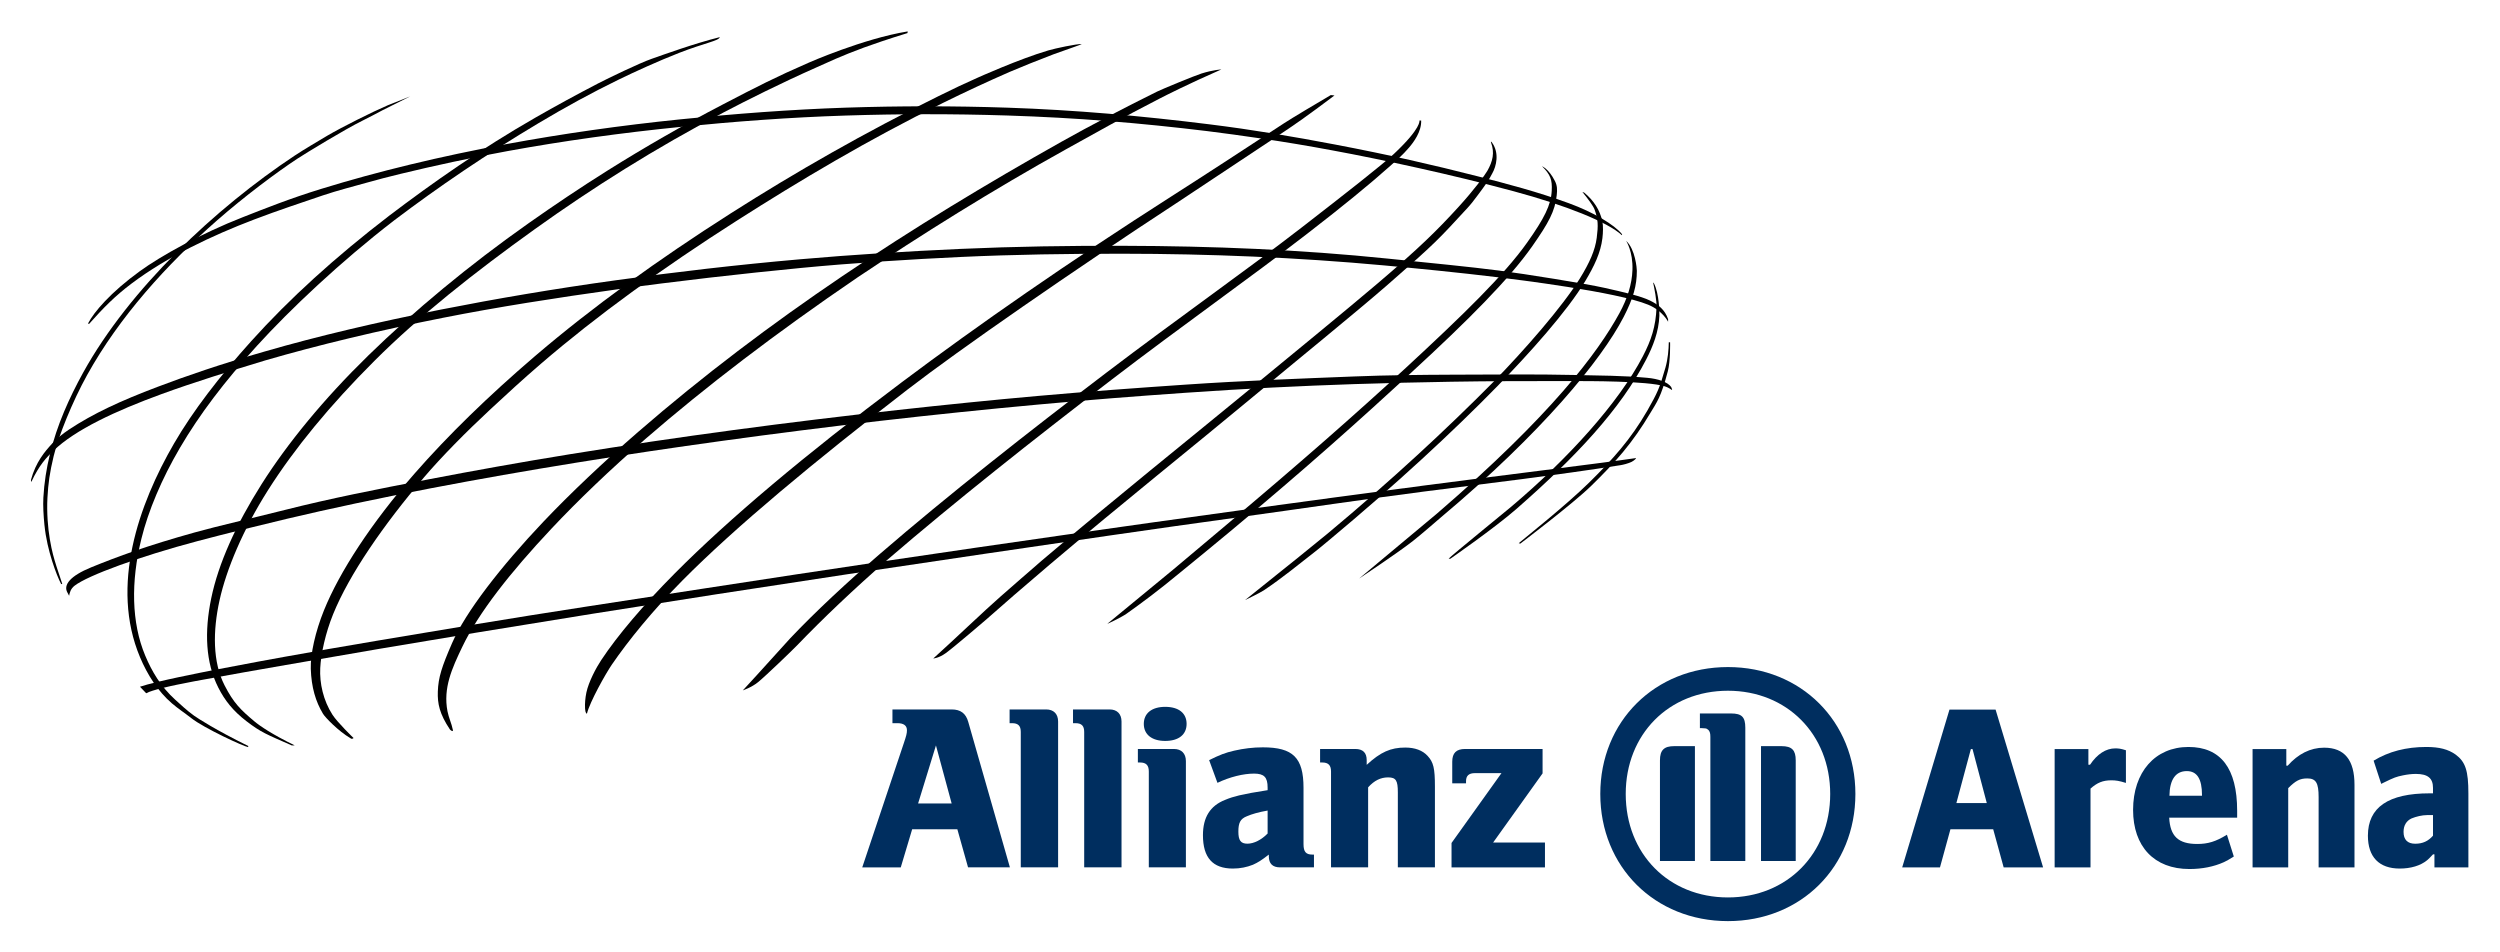 <svg xmlns:dc="http://purl.org/dc/elements/1.1/" xmlns:cc="http://creativecommons.org/ns#" xmlns:rdf="http://www.w3.org/1999/02/22-rdf-syntax-ns#" xmlns:svg="http://www.w3.org/2000/svg" xmlns="http://www.w3.org/2000/svg" xmlns:sodipodi="http://sodipodi.sourceforge.net/DTD/sodipodi-0.dtd" xmlns:inkscape="http://www.inkscape.org/namespaces/inkscape" width="400.215" height="152.435" id="svg2"><defs id="defs4"></defs><g id="layer1" transform="translate(-191.689,-935.752)"><g transform="matrix(1.25,0,0,-1.25,-330.866,809.776)" id="g2993"><g id="g3079"><g transform="translate(-46.788,-376.2)" id="g3610"><g id="g13033" transform="matrix(2.594,0,0,2.594,-747.357,-432.664)"><g style="fill:#002e5f;fill-opacity:1;stroke:none" id="g13018"><path id="path7695" style="fill:#002e5f;fill-opacity:1;fill-rule:evenodd;stroke:none" d="m 514.289,233.303 -1.656,0 0.881,2.864 0.775,-2.864 z m -2.512,-3.156 0.563,1.882 2.23,0 0.529,-1.882 2.066,0 -2.055,7.177 c -0.117,0.421 -0.375,0.62 -0.821,0.62 l -2.923,0 0,-0.678 0.246,0 c 0.306,0 0.47,-0.117 0.47,-0.351 0,-0.152 -0.035,-0.281 -0.153,-0.631 l -2.054,-6.137 1.902,0 z"></path><path id="path7697" style="fill:#002e5f;fill-opacity:1;fill-rule:nonzero;stroke:none" d="m 519.545,230.147 0,7.201 c 0,0.374 -0.223,0.596 -0.587,0.596 l -1.808,0 0,-0.678 0.118,0 c 0.305,0 0.434,-0.129 0.434,-0.433 l 0,-6.686 1.843,0 z"></path><path id="path7699" style="fill:#002e5f;fill-opacity:1;fill-rule:nonzero;stroke:none" d="m 522.676,230.147 0,7.201 c 0,0.374 -0.223,0.596 -0.587,0.596 l -1.808,0 0,-0.678 0.118,0 c 0.305,0 0.434,-0.129 0.434,-0.433 l 0,-6.686 1.843,0 z"></path><path id="path7701" style="fill:#002e5f;fill-opacity:1;fill-rule:evenodd;stroke:none" d="m 525.889,237.231 c 0,0.526 -0.387,0.841 -1.056,0.841 -0.658,0 -1.057,-0.315 -1.057,-0.841 0,-0.526 0.399,-0.842 1.057,-0.842 0.669,0 1.056,0.316 1.056,0.842 m -0.035,-7.084 0,5.248 c 0,0.375 -0.223,0.597 -0.587,0.597 l -1.784,0 0,-0.667 0.105,0 c 0.306,0 0.435,-0.14 0.435,-0.444 l 0,-4.734 1.831,0 z"></path><path id="path7703" style="fill:#002e5f;fill-opacity:1;fill-rule:evenodd;stroke:none" d="m 529.889,232.952 0,-1.134 c -0.306,-0.315 -0.681,-0.502 -0.998,-0.502 -0.329,0 -0.446,0.163 -0.446,0.596 0,0.432 0.094,0.631 0.423,0.76 0.246,0.105 0.563,0.199 1.021,0.28 m -2.477,1.368 c 0.61,0.292 1.279,0.456 1.808,0.456 0.493,0 0.669,-0.176 0.669,-0.69 l 0,-0.128 c -0.751,-0.117 -0.986,-0.164 -1.409,-0.258 -0.246,-0.058 -0.47,-0.128 -0.692,-0.222 -0.74,-0.292 -1.092,-0.865 -1.092,-1.741 0,-1.111 0.481,-1.649 1.479,-1.649 0.364,0 0.693,0.07 0.986,0.187 0.258,0.117 0.411,0.211 0.787,0.503 l 0,-0.082 c 0,-0.362 0.187,-0.549 0.551,-0.549 l 1.678,0 0,0.631 -0.082,0 c -0.316,0 -0.434,0.14 -0.434,0.514 l 0,2.782 c 0,1.485 -0.516,1.999 -2.007,1.999 -0.482,0 -0.951,-0.058 -1.409,-0.163 -0.457,-0.105 -0.692,-0.199 -1.244,-0.468 l 0.411,-1.122 z"></path><path id="path7705" style="fill:#002e5f;fill-opacity:1;fill-rule:evenodd;stroke:none" d="m 534.851,230.147 0,3.951 c 0.305,0.339 0.622,0.491 0.986,0.491 0.387,0 0.481,-0.152 0.481,-0.737 l 0,-3.705 1.831,0 0,3.974 c 0,0.924 -0.07,1.216 -0.364,1.532 -0.246,0.269 -0.622,0.409 -1.103,0.409 -0.716,0 -1.221,-0.223 -1.902,-0.854 l 0,0.234 c 0,0.363 -0.187,0.55 -0.563,0.55 l -1.738,0 0,-0.667 0.106,0 c 0.305,0 0.434,-0.14 0.434,-0.444 l 0,-4.734 1.832,0 z"></path><path id="path7707" style="fill:#002e5f;fill-opacity:1;fill-rule:nonzero;stroke:none" d="m 543.582,231.374 -2.559,0 2.441,3.413 0,1.205 -3.826,0 c -0.435,0 -0.634,-0.199 -0.634,-0.632 l 0,-1.063 0.681,0 0,0.105 c 0,0.269 0.141,0.397 0.434,0.397 l 1.315,0 -2.465,-3.448 0,-1.204 4.613,0 0,1.227 z"></path><path id="path7709" style="fill:#002e5f;fill-opacity:1;fill-rule:evenodd;stroke:none" d="m 553.473,230.462 0,6.582 c 0,0.526 -0.176,0.701 -0.704,0.701 l -1.538,0 0,-0.725 0.094,0 0.165,-0.011 c 0.058,0 0.117,-0.036 0.164,-0.082 0.07,-0.082 0.094,-0.164 0.094,-0.339 l 0,-6.126 1.725,0 z m 0.775,0 1.714,0 0,4.969 c 0,0.502 -0.188,0.701 -0.704,0.701 l -1.01,0 0,-5.67 z m -3.263,0 0,5.67 -1.021,0 c -0.505,0 -0.705,-0.199 -0.705,-0.701 l 0,-4.969 1.726,0 z m 6.679,3.309 c 0,-2.958 -2.136,-5.109 -5.048,-5.109 -2.922,0 -5.047,2.151 -5.047,5.109 0,2.945 2.125,5.096 5.047,5.096 2.912,0 5.048,-2.151 5.048,-5.096 m 1.244,0 c 0,3.588 -2.688,6.265 -6.292,6.265 -3.603,0 -6.303,-2.677 -6.303,-6.265 0,-3.601 2.7,-6.278 6.303,-6.278 3.604,0 6.292,2.677 6.292,6.278"></path><path id="path7711" style="fill:#002e5f;fill-opacity:1;fill-rule:evenodd;stroke:none" d="m 565.395,233.323 -1.501,0 0.715,2.663 0.082,0 0.704,-2.663 z m -4.176,-3.177 1.865,0 0.516,1.881 2.112,0 0.516,-1.881 1.947,0 -2.346,7.791 -2.276,0 -2.334,-7.791 z"></path><path id="path7713" style="fill:#002e5f;fill-opacity:1;fill-rule:nonzero;stroke:none" d="m 570.516,230.146 0,3.89 c 0.329,0.292 0.61,0.409 1.032,0.409 0.212,0 0.376,-0.024 0.716,-0.129 l 0,1.612 c -0.258,0.082 -0.363,0.093 -0.528,0.093 -0.457,0 -0.891,-0.28 -1.243,-0.806 l -0.082,0 0,0.771 -1.666,0 0,-5.84 1.771,0 z"></path><path id="path7715" style="fill:#002e5f;fill-opacity:1;fill-rule:evenodd;stroke:none" d="m 576.02,233.685 -1.607,0 c 0.012,0.795 0.305,1.215 0.856,1.215 0.505,0 0.751,-0.385 0.751,-1.18 l 0,-0.035 z m 1.231,-1.927 c -0.551,-0.339 -0.938,-0.456 -1.466,-0.456 -0.938,0 -1.337,0.386 -1.384,1.297 l 3.355,0 0,0.339 c 0,2.102 -0.81,3.153 -2.405,3.153 -1.642,0 -2.733,-1.238 -2.733,-3.107 0,-1.81 1.044,-2.919 2.78,-2.919 0.633,0 1.208,0.116 1.701,0.338 0.164,0.082 0.258,0.129 0.492,0.28 l -0.34,1.075 z"></path><path id="path7717" style="fill:#002e5f;fill-opacity:1;fill-rule:nonzero;stroke:none" d="m 580.277,230.146 0,3.913 c 0.363,0.362 0.575,0.479 0.938,0.479 0.434,0 0.563,-0.222 0.563,-0.923 l 0,-3.469 1.771,0 0,4.077 c 0,1.226 -0.493,1.833 -1.501,1.833 -0.681,0 -1.29,-0.315 -1.795,-0.887 l -0.07,0 0,0.817 -1.666,0 0,-5.84 1.76,0 z"></path><path id="path7719" style="fill:#002e5f;fill-opacity:1;fill-rule:evenodd;stroke:none" d="m 587.425,232.728 0,-1.017 c -0.235,-0.268 -0.504,-0.397 -0.88,-0.397 -0.375,0 -0.574,0.199 -0.574,0.584 0,0.316 0.14,0.549 0.398,0.666 0.223,0.093 0.528,0.164 0.763,0.164 l 0.293,0 z m 1.747,-2.582 0,3.645 c 0,1.121 -0.14,1.565 -0.633,1.927 -0.363,0.257 -0.797,0.373 -1.443,0.373 -0.997,0 -1.853,-0.222 -2.603,-0.677 l 0.375,-1.145 0.141,0.07 c 0.504,0.246 0.598,0.281 0.938,0.351 0.223,0.046 0.434,0.07 0.634,0.07 0.586,0 0.844,-0.211 0.844,-0.689 l 0,-0.269 -0.164,0 c -2.041,0 -3.05,-0.689 -3.05,-2.091 0,-1.051 0.551,-1.623 1.572,-1.623 0.54,0 1.02,0.14 1.349,0.409 0.07,0.058 0.164,0.152 0.293,0.292 l 0.071,0 0,-0.643 1.676,0 z"></path></g><path d="m 490.697,242.134 c 3.634,0.604 7.476,1.18 11.499,1.801 11.765,1.817 23.55,3.499 35.352,5.055 3.269,0.431 8.695,1.094 10.513,1.362 0.067,0.009 -0.09,-0.131 -0.202,-0.185 -0.177,-0.085 -0.425,-0.144 -0.545,-0.163 -3.194,-0.506 -6.606,-0.905 -9.731,-1.306 -2.826,-0.363 -6.042,-0.844 -9.022,-1.253 -4.392,-0.602 -8.616,-1.226 -12.676,-1.823 -9.227,-1.356 -17.6,-2.655 -25.105,-3.893 -3.287,-0.542 -6.408,-1.071 -9.36,-1.59 -1.217,-0.213 -2.789,-0.485 -4.132,-0.734 -0.059,-0.011 -0.641,-0.114 -1.261,-0.244 -0.239,-0.051 -1.212,-0.252 -1.504,-0.418 l -0.307,0.322 c 0.799,0.271 3.07,0.711 3.718,0.838 1.522,0.297 2.998,0.562 3.402,0.636 2.955,0.533 6.093,1.051 9.361,1.595" style="fill:#000000;fill-opacity:1;fill-rule:nonzero;stroke:none" id="path7721"></path><path d="m 482.649,239.953 c -0.022,0.723 0.225,1.832 0.649,2.88 0.773,1.914 2.35,4.325 4.467,6.748 1.651,1.89 3.654,3.839 5.951,5.805 2.819,2.411 6.094,4.774 9.667,7.05 3.205,2.041 6.638,4.003 10.259,5.788 0.731,0.363 1.347,0.653 1.939,0.914 0,0 2.055,0.925 3.485,1.344 0.34,0.1 1.388,0.324 1.637,0.313 0.072,-0.003 -0.846,-0.305 -1.387,-0.507 -0.578,-0.216 -1.73,-0.679 -2.167,-0.87 -1.104,-0.482 -2.197,-0.992 -3.278,-1.524 -3.681,-1.81 -7.073,-3.831 -10.215,-5.836 -3.629,-2.316 -6.892,-4.678 -9.649,-7.051 -0.868,-0.746 -1.695,-1.505 -2.475,-2.231 -1.203,-1.117 -2.431,-2.361 -3.294,-3.374 -1.998,-2.345 -3.689,-4.79 -4.485,-6.753 -0.377,-0.928 -0.601,-1.949 -0.637,-2.661 -0.038,-0.747 0.149,-1.601 0.604,-2.306 0.249,-0.386 1.042,-1.151 1.042,-1.151 -0.085,-0.056 -0.093,-0.046 -0.169,0 -0.587,0.351 -1.227,1.01 -1.341,1.199 -0.363,0.602 -0.574,1.307 -0.603,2.223" style="fill:#000000;fill-opacity:1;fill-rule:nonzero;stroke:none" id="path7833"></path><path d="m 494.136,247.215 c 1.311,1.382 2.961,2.943 4.671,4.427 6.408,5.56 13.505,10.17 20.885,14.319 1.45,0.815 3.122,1.686 4.743,2.488 0.222,0.111 1.863,0.79 2.19,0.892 0.592,0.184 0.981,0.201 0.981,0.201 -1.692,-0.744 -2.728,-1.274 -3.079,-1.454 -1.76,-0.902 -3.156,-1.691 -4.573,-2.478 -3.713,-2.064 -7.157,-4.227 -10.324,-6.345 -4.034,-2.749 -7.483,-5.387 -10.444,-7.953 -1.744,-1.511 -3.36,-3.063 -4.661,-4.449 -2.035,-2.166 -3.592,-4.147 -4.397,-5.83 -0.512,-1.068 -0.951,-2.034 -0.73,-3.182 0.061,-0.318 0.202,-0.598 0.265,-0.915 0.028,-0.136 -0.131,-0.004 -0.145,0.019 -0.512,0.767 -0.618,1.273 -0.597,1.872 0.024,0.695 0.193,1.22 0.704,2.392 0.671,1.54 2.405,3.776 4.511,5.996" style="fill:#000000;fill-opacity:1;fill-rule:evenodd;stroke:none" id="path8029"></path><path d="m 511.821,254.094 c 3.807,2.853 8.244,5.939 13.348,9.2 1.814,1.158 3.48,2.25 5.517,3.582 0.421,0.275 1.621,0.989 2.322,1.4 l 0.182,-0.019 c -1.391,-1.047 -1.959,-1.435 -2.576,-1.846 -1.804,-1.199 -3.703,-2.463 -5.233,-3.473 -5.067,-3.313 -10.719,-7.231 -13.277,-9.206 -4.567,-3.527 -8.487,-6.776 -11.114,-9.428 -1.459,-1.472 -2.668,-2.964 -3.478,-4.147 -0.317,-0.464 -1.084,-1.839 -1.228,-2.414 -0.01,-0.021 -0.079,0.003 -0.094,0.241 -0.015,0.249 0.01,0.533 0.066,0.799 0.111,0.523 0.478,1.214 0.727,1.59 0.807,1.224 2.105,2.748 3.634,4.286 2.658,2.675 6.421,5.85 11.204,9.435" style="fill:#000000;fill-opacity:1;fill-rule:nonzero;stroke:none" id="path8187"></path><path d="m 536.867,265.68 c -0.325,-0.378 -0.578,-0.593 -0.988,-0.957 -0.959,-0.854 -2.24,-1.906 -4.038,-3.295 -2.775,-2.144 -6.201,-4.558 -9.663,-7.21 -3.864,-2.96 -7.748,-6.034 -11.042,-8.869 -1.71,-1.496 -3.224,-2.937 -4.462,-4.225 -0.255,-0.265 -1.549,-1.511 -1.944,-1.834 -0.32,-0.262 -0.751,-0.405 -0.751,-0.405 0.848,0.911 2.12,2.339 2.342,2.574 1.261,1.33 2.807,2.765 4.441,4.176 3.333,2.877 7.3,5.996 11.182,8.948 3.444,2.618 6.896,5.04 9.644,7.169 2.147,1.665 3.984,3.1 4.552,3.635 1.359,1.28 1.244,1.634 1.244,1.634 l 0.086,-0.003 c 0.018,-0.553 -0.376,-1.074 -0.603,-1.338" style="fill:#000000;fill-opacity:1;fill-rule:nonzero;stroke:none" id="path8353"></path><path d="m 516.676,243.495 c 0.578,0.501 1.561,1.372 2.086,1.818 3.728,3.159 7.099,5.853 10.033,8.267 2.195,1.806 4.916,4.029 6.519,5.392 2.061,1.754 2.923,2.601 3.991,3.771 0.776,0.85 1.31,1.577 1.434,1.795 0.265,0.467 0.365,0.895 0.183,1.382 -0.026,0.068 0,0.079 0.046,0.01 0.37,-0.516 0.216,-1.164 0.011,-1.523 -0.12,-0.209 -0.106,-0.214 -0.268,-0.457 -0.115,-0.172 -0.297,-0.414 -0.437,-0.603 -0.193,-0.259 -0.349,-0.463 -0.519,-0.646 -1.431,-1.549 -1.52,-1.679 -3.95,-3.798 -1.568,-1.366 -4.53,-3.77 -6.7,-5.575 -2.872,-2.389 -6.287,-5.11 -9.991,-8.247 -0.577,-0.489 -1.148,-0.979 -1.724,-1.477 -0.668,-0.579 -0.731,-0.642 -1.43,-1.251 0,0 -1.574,-1.352 -1.968,-1.633 -0.346,-0.248 -0.61,-0.26 -0.61,-0.26 0.826,0.74 2.62,2.45 3.294,3.035" style="fill:#000000;fill-opacity:1;fill-rule:nonzero;stroke:none" id="path8529"></path><path d="m 543.916,263.557 c 0.028,0.537 -0.06,0.786 -0.481,1.206 0,0 0.336,-0.127 0.641,-0.736 0.11,-0.22 0.119,-0.412 0.086,-0.702 -0.087,-0.782 -0.395,-1.348 -1.195,-2.493 -1.143,-1.635 -3.165,-3.663 -5.953,-6.227 -2.587,-2.38 -5.168,-4.702 -8.959,-7.86 -0.702,-0.584 -1.58,-1.306 -2.491,-2.048 -1.068,-0.888 -1.963,-1.547 -2.649,-2.033 -0.227,-0.161 -0.982,-0.526 -0.934,-0.487 0.936,0.765 2.859,2.35 3.228,2.658 0.935,0.781 1.897,1.599 2.578,2.167 3.806,3.199 6.392,5.478 8.928,7.809 2.809,2.598 4.85,4.575 5.993,6.192 0.84,1.188 1.173,1.844 1.208,2.554" style="fill:#000000;fill-opacity:1;fill-rule:nonzero;stroke:none" id="path8689"></path><path d="m 532.837,246.616 c 3.191,2.659 5.892,5.169 8.184,7.483 1.547,1.587 3.419,3.723 4.285,5.124 0.481,0.779 0.755,1.4 0.832,2.01 0.077,0.602 0.072,0.895 -0.108,1.394 -0.061,0.171 -0.346,0.559 -0.601,0.864 l 0.092,-0.032 c 0.462,-0.385 0.774,-0.849 0.896,-1.428 0.043,-0.206 0.035,-0.549 8e-4,-0.823 -0.087,-0.716 -0.397,-1.362 -0.842,-2.108 -0.892,-1.497 -2.797,-3.612 -4.333,-5.186 -2.252,-2.305 -5.057,-4.892 -8.267,-7.57 -0.435,-0.363 -0.597,-0.494 -0.771,-0.631 -0.799,-0.624 -1.603,-1.285 -2.499,-1.886 -0.184,-0.124 -0.928,-0.482 -0.928,-0.482 2.08,1.661 3.641,2.922 4.059,3.271" style="fill:#000000;fill-opacity:1;fill-rule:nonzero;stroke:none" id="path8833"></path><path d="m 538.264,247.626 c 5.64,4.861 7.934,7.941 8.993,9.88 0.396,0.725 0.621,1.436 0.644,2.137 0.032,0.917 -0.312,1.435 -0.312,1.435 0.453,-0.409 0.529,-1.365 0.529,-1.477 8e-4,-0.724 -0.171,-1.348 -0.65,-2.278 -1.105,-2.141 -4.066,-5.736 -9.017,-9.891 -0.32,-0.272 -0.898,-0.781 -1.373,-1.159 -0.713,-0.566 -2.671,-1.867 -2.671,-1.867 0,0 3.543,2.954 3.857,3.22" style="fill:#000000;fill-opacity:1;fill-rule:nonzero;stroke:none" id="path8983"></path><path d="m 541.913,247.95 c 2.809,2.37 5.315,5.14 6.503,7.432 0.411,0.794 0.636,1.454 0.675,2.416 0.013,0.324 -0.105,0.932 -0.171,1.227 l 0.042,-0.042 c 0.261,-0.516 0.275,-1.425 0.268,-1.609 -0.032,-0.788 -0.316,-1.502 -0.649,-2.149 -1.257,-2.44 -3.459,-4.801 -6.404,-7.379 -1.077,-0.943 -3.268,-2.463 -3.268,-2.463 l -0.082,0.007 c 0.173,0.182 2.777,2.299 3.086,2.56" style="fill:#000000;fill-opacity:1;fill-rule:nonzero;stroke:none" id="path9121"></path><path d="m 545.736,249.119 c 1.221,1.2 2.08,2.161 2.902,3.582 0.499,0.887 0.591,1.065 0.892,2.119 0.123,0.434 0.161,0.9 0.165,1.253 l 0.065,-0.004 c 0,0 0.022,-0.918 -0.113,-1.431 -0.34,-1.294 -0.553,-1.539 -0.844,-2.028 -0.907,-1.529 -1.745,-2.459 -2.926,-3.615 -0.913,-0.895 -3.514,-2.864 -3.514,-2.864 l -0.075,0.023 c 0.275,0.234 2.323,1.861 3.448,2.965" style="fill:#000000;fill-opacity:1;fill-rule:nonzero;stroke:none" id="path9255"></path><path d="m 507.611,269.641 c -1.754,-0.778 -3.407,-1.608 -4.555,-2.208 -3.396,-1.776 -6.522,-3.754 -9.338,-5.771 -2.978,-2.134 -5.721,-4.303 -7.925,-6.507 -2.197,-2.195 -3.952,-4.327 -5.258,-6.389 -1.228,-1.939 -2.053,-3.902 -2.39,-5.432 -0.336,-1.521 -0.344,-3.049 0.248,-4.202 0.444,-0.865 0.78,-1.196 1.465,-1.771 0.275,-0.231 0.87,-0.64 1.995,-1.191 l -0.149,0 c -1.252,0.551 -1.507,0.637 -2.236,1.197 -0.652,0.502 -1.061,1.017 -1.381,1.647 -0.634,1.246 -0.695,2.762 -0.354,4.413 0.357,1.729 1.224,3.639 2.482,5.63 1.272,2.012 3.077,4.219 5.274,6.361 2.24,2.185 4.954,4.448 7.933,6.544 1.219,0.858 2.524,1.738 3.885,2.592 1.823,1.144 3.742,2.246 5.645,3.237 1.766,0.921 2.652,1.374 4.283,2.085 0,0 2.681,1.183 4.884,1.543 l -0.011,-0.083 c -0.921,-0.283 -1.753,-0.568 -2.143,-0.712 -1.12,-0.411 -1.818,-0.745 -2.354,-0.983" style="fill:#000000;fill-opacity:1;fill-rule:nonzero;stroke:none" id="path9413"></path><path d="m 474.215,240.529 c -1.476,3.52 -0.064,7.537 1.685,10.55 0.927,1.597 2.237,3.302 3.806,5.045 1.89,2.1 4.141,4.145 6.819,6.2 2.16,1.638 4.521,3.293 7.193,4.827 1.029,0.591 2.046,1.143 3.122,1.703 0.477,0.247 2.034,1.001 2.639,1.212 0.66,0.231 2.069,0.744 3.363,1.071 -0.038,-0.185 -0.744,-0.284 -2.011,-0.779 -1.015,-0.397 -2.201,-0.938 -2.963,-1.309 -1.385,-0.677 -2.617,-1.35 -3.978,-2.162 -2.601,-1.552 -4.927,-3.136 -7.119,-4.793 -2.662,-2.05 -5.15,-4.406 -6.781,-6.198 -1.604,-1.764 -2.839,-3.392 -3.806,-5.044 -0.901,-1.538 -1.559,-3.104 -1.898,-4.482 -0.527,-2.137 -0.489,-4.146 0.187,-5.764 0.326,-0.782 0.772,-1.539 1.488,-2.186 0.213,-0.191 0.578,-0.539 0.925,-0.784 0.198,-0.14 1.061,-0.701 2.68,-1.499 l -0.015,-0.051 c -0.198,0.021 -2.177,0.935 -2.807,1.433 -0.312,0.247 -0.649,0.464 -0.951,0.725 -0.694,0.597 -1.212,1.414 -1.578,2.285" style="fill:#000000;fill-opacity:1;fill-rule:nonzero;stroke:none" id="path9593"></path><path d="m 469.5,247.038 c -0.049,0.495 -0.075,0.965 -0.054,1.363 0.08,1.449 0.448,2.88 1.021,4.241 0.273,0.65 0.597,1.306 0.944,1.933 2.286,4.135 6.523,8.114 10.446,10.714 0.459,0.304 1.163,0.717 1.595,0.975 0.721,0.424 2.228,1.179 3.004,1.511 0.014,0.006 1.103,0.438 1.103,0.438 l -1.362,-0.683 c -0.235,-0.121 -0.578,-0.312 -0.99,-0.514 -0.861,-0.422 -2.832,-1.626 -3.228,-1.886 -1.028,-0.676 -2.614,-1.864 -3.964,-3.047 -2.471,-2.168 -4.808,-4.744 -6.406,-7.624 -0.734,-1.324 -1.421,-3.031 -1.654,-4.006 -0.199,-0.829 -0.269,-1.346 -0.308,-2.063 -0.019,-0.342 -0.014,-0.727 0.01,-1.103 0.041,-0.659 0.163,-1.304 0.266,-1.695 0.107,-0.406 0.201,-0.692 0.455,-1.447 l -0.052,-0.015 c -0.121,0.23 -0.287,0.633 -0.447,1.139 -0.16,0.508 -0.313,1.119 -0.378,1.769" style="fill:#000000;fill-opacity:1;fill-rule:nonzero;stroke:none" id="path9771"></path><path d="m 483.175,263.648 c 2.787,0.859 5.882,1.607 9.145,2.21 2.747,0.508 5.624,0.918 8.585,1.221 2.655,0.272 5.405,0.483 8.157,0.576 2.642,0.088 5.317,0.089 7.984,-10e-4 3.347,-0.113 6.617,-0.405 9.944,-0.819 2.173,-0.27 4.134,-0.603 6.229,-1.001 2.676,-0.509 4.853,-1.01 7.015,-1.562 1.459,-0.373 2.981,-0.771 4.525,-1.335 1.215,-0.444 2.251,-1.06 2.632,-1.535 l -0.013,-0.044 c -0.709,0.655 -2.779,1.478 -5.345,2.17 -2.997,0.808 -6.522,1.569 -8.911,2.01 -1.183,0.221 -2.382,0.425 -3.6,0.601 -0.858,0.124 -1.778,0.256 -2.611,0.357 -3.314,0.403 -6.44,0.661 -9.874,0.771 -2.754,0.088 -5.35,0.082 -8.001,-0.003 -2.741,-0.088 -5.452,-0.293 -8.099,-0.557 -2.953,-0.295 -5.826,-0.695 -8.569,-1.196 -1.829,-0.334 -3.598,-0.716 -5.295,-1.127 -0.574,-0.139 -1.139,-0.285 -1.693,-0.442 -0.549,-0.155 -1.442,-0.384 -2.14,-0.621 -1.016,-0.346 -2.192,-0.733 -3.407,-1.196 -2.042,-0.779 -4.273,-1.828 -6.032,-3.154 -0.817,-0.616 -1.382,-1.188 -2.104,-1.999 l -0.044,0.031 c 0.286,0.556 1.104,1.525 2.561,2.582 1.012,0.735 3.017,1.858 5.088,2.665 1.084,0.423 2.276,0.906 3.873,1.398" style="fill:#000000;fill-opacity:1;fill-rule:nonzero;stroke:none" id="path9989"></path><path d="m 480.388,255.62 c 2.601,0.754 5.531,1.443 8.691,2.067 2.718,0.536 5.595,1.025 8.597,1.441 2.955,0.41 6.006,0.767 9.12,1.04 2.616,0.229 5.277,0.394 7.93,0.513 2.702,0.121 5.386,0.16 8.055,0.153 4.354,-0.011 8.718,-0.186 13.051,-0.633 2.252,-0.232 3.953,-0.393 5.503,-0.592 1.252,-0.16 4.324,-0.655 5.177,-0.849 0.988,-0.224 1.801,-0.405 2.258,-0.631 0.413,-0.203 0.728,-0.442 0.891,-0.917 l 0,-0.127 c 0,0 -0.263,0.544 -0.984,0.841 -1.545,0.636 -6.532,1.247 -7.45,1.358 -1.922,0.232 -3.902,0.428 -5.595,0.583 -4.291,0.394 -8.605,0.572 -12.914,0.576 -2.645,0.002 -5.336,-0.037 -7.993,-0.161 -2.479,-0.116 -5.332,-0.296 -7.87,-0.541 -2.848,-0.276 -6.189,-0.652 -9.154,-1.067 -2.962,-0.413 -5.837,-0.863 -8.521,-1.394 -3.193,-0.632 -6.152,-1.34 -8.785,-2.106 -1.736,-0.527 -3.507,-1.074 -5.117,-1.662 -2.26,-0.826 -4.264,-1.759 -5.337,-2.798 -0.34,-0.329 -0.7,-0.7 -1.092,-1.543 l -0.017,0.102 c 0.239,0.881 0.681,1.402 1.055,1.805 0.234,0.253 0.519,0.479 0.824,0.685 1.196,0.789 2.52,1.407 4.391,2.114 1.381,0.523 3.069,1.108 5.286,1.743" style="fill:#000000;fill-opacity:1;fill-rule:nonzero;stroke:none" id="path10161"></path><path d="m 481.368,247.793 c 2.24,0.567 4.535,1.02 7.089,1.51 2.223,0.426 4.543,0.845 6.991,1.242 5.377,0.87 10.783,1.588 16.198,2.184 2.285,0.252 4.591,0.487 6.885,0.691 2.489,0.221 4.959,0.4 7.292,0.559 2.905,0.199 5.709,0.299 8.357,0.405 1.642,0.066 3.265,0.079 4.829,0.087 2.258,0.01 4.171,0.027 5.999,-0.014 1.31,-0.029 2.389,-0.03 3.611,-0.139 0.552,-0.049 1.021,-0.209 1.193,-0.455 0.018,-0.025 0.067,-0.163 0.037,-0.146 -0.047,0.026 -0.18,0.128 -0.359,0.182 -0.874,0.265 -3.75,0.256 -4.603,0.257 -1.956,0.002 -4.048,0 -5.922,-0.033 -1.55,-0.027 -3.151,-0.062 -4.789,-0.117 -2.69,-0.09 -5.406,-0.224 -8.332,-0.428 -2.472,-0.171 -4.805,-0.355 -7.238,-0.578 -5.225,-0.478 -10.44,-1.079 -15.638,-1.796 -4.822,-0.666 -9.635,-1.43 -14.417,-2.346 -2.558,-0.491 -4.94,-0.995 -7.088,-1.504 -1.491,-0.358 -3.003,-0.727 -4.404,-1.099 -2.836,-0.752 -5.419,-1.693 -6.074,-2.204 -0.196,-0.153 -0.241,-0.347 -0.269,-0.502 0,0 0.023,-0.021 -0.082,0.165 -0.215,0.379 0.136,0.821 1.176,1.247 1.301,0.531 2.773,1.072 5.098,1.719 1.221,0.339 2.713,0.672 4.46,1.113" style="fill:#000000;fill-opacity:1;fill-rule:nonzero;stroke:none" id="path10257"></path></g></g></g></g></g></svg>